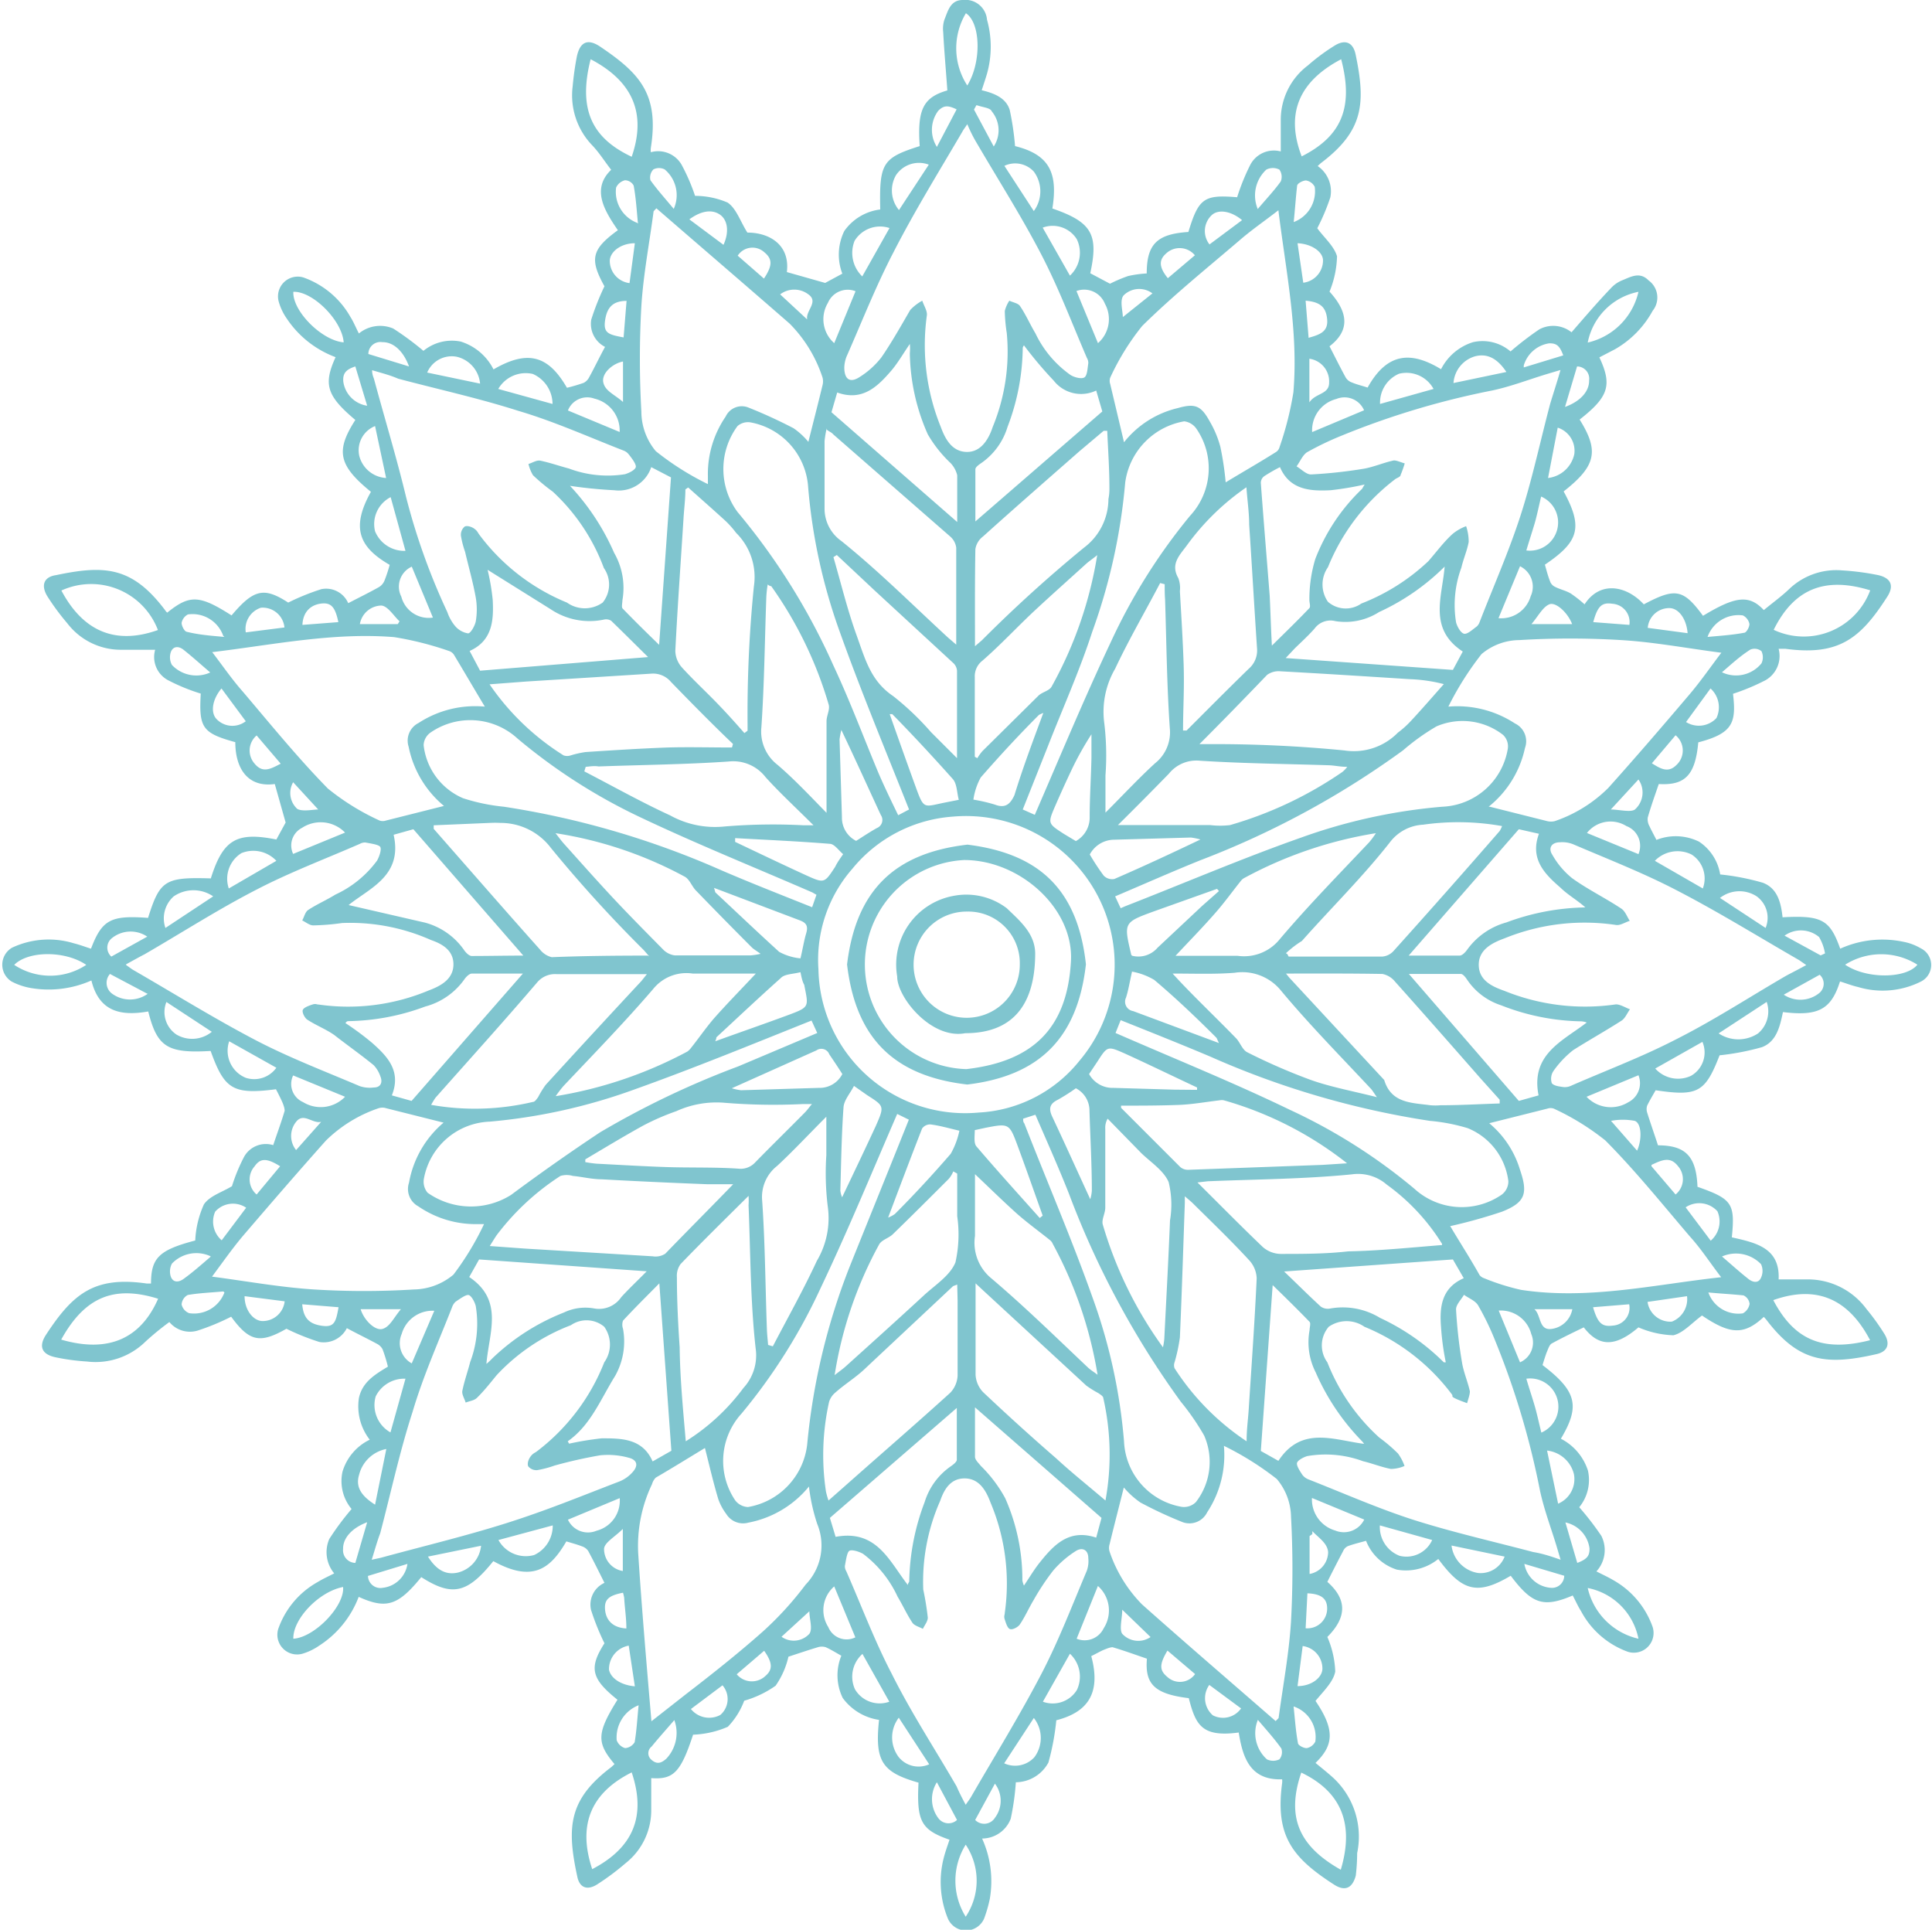 <?xml version="1.0" encoding="UTF-8"?> <svg xmlns="http://www.w3.org/2000/svg" viewBox="0 0 97.87 97.74"> <defs> <style>.cls-1{fill:#80c5cf;}</style> </defs> <title>4928089</title> <g id="OBJECTS"> <path class="cls-1" d="M30.62,80.17c-.28-.56-.54-1.09-.82-1.61a.61.61,0,0,0-.32-.24c-.26-.1-.53-.17-.79-.25-.8,1.37-1.69,2.11-3.7,1-1.32,1.64-2.08,1.81-3.65.81-1.18,1.45-1.77,1.63-3.17,1a5.07,5.07,0,0,1-2,2.47,3,3,0,0,1-.85.41,1,1,0,0,1-1.23-1.24,4.36,4.36,0,0,1,2-2.39c.26-.16.53-.28.84-.44a1.68,1.68,0,0,1-.25-1.74,13.83,13.83,0,0,1,1.13-1.52,2.21,2.21,0,0,1-.46-1.89,2.63,2.63,0,0,1,1.38-1.62,2.76,2.76,0,0,1-.55-2.1c.17-.83.83-1.21,1.47-1.6a7.54,7.54,0,0,0-.27-.88.66.66,0,0,0-.29-.28c-.48-.26-1-.51-1.52-.79a1.31,1.31,0,0,1-1.39.7,11.86,11.86,0,0,1-1.67-.67c-1.34.76-1.87.66-2.8-.61a11.61,11.61,0,0,1-1.69.7,1.35,1.35,0,0,1-1.44-.43,13.9,13.9,0,0,0-1.22,1,3.6,3.6,0,0,1-2.95,1,11.07,11.07,0,0,1-1.62-.22c-.67-.15-.84-.54-.47-1.12,1.36-2.08,2.44-3,5.12-2.61h.21c0-1.31.42-1.7,2.24-2.18A5,5,0,0,1,10.33,61c.29-.43.93-.62,1.42-.92a9.09,9.09,0,0,1,.61-1.48A1.26,1.26,0,0,1,13.84,58c.2-.6.41-1.16.58-1.74,0-.13-.06-.3-.12-.44s-.21-.44-.32-.65c-2.19.28-2.61,0-3.31-1.94-2.19.13-2.71-.2-3.16-2-1.33.23-2.48.06-2.88-1.57a5.34,5.34,0,0,1-3.08.38,3.33,3.33,0,0,1-.95-.32A1,1,0,0,1,.61,48a4.36,4.36,0,0,1,3.14-.22c.29.07.57.18.86.27.56-1.47,1-1.7,2.89-1.56.6-1.91.86-2.07,3.18-2C11.3,42.51,12,42.12,14,42.52l.47-.86-.55-1.95c-1.37.19-2-.79-2-2.12-1.67-.46-1.85-.73-1.75-2.46a9.79,9.79,0,0,1-1.66-.68,1.33,1.33,0,0,1-.65-1.54H6.1a3.41,3.41,0,0,1-2.69-1.34,12.16,12.16,0,0,1-1-1.35c-.35-.56-.2-1,.43-1.09,2.47-.52,3.86-.43,5.52,1.77a.69.69,0,0,0,.11.13c1.14-.92,1.63-.9,3.26.14,1.13-1.34,1.65-1.44,2.87-.65a11.84,11.84,0,0,1,1.68-.68,1.22,1.22,0,0,1,1.36.71c.54-.28,1.05-.53,1.55-.81a.69.69,0,0,0,.29-.34,7.3,7.3,0,0,0,.26-.79c-1.5-.87-2-1.83-.95-3.7C17.13,23.56,17,22.83,18,21.27c-1.45-1.22-1.63-1.8-1-3.18a5.11,5.11,0,0,1-2.47-1.95,2.84,2.84,0,0,1-.41-.86,1,1,0,0,1,1.24-1.23,4.43,4.43,0,0,1,2.39,2c.16.25.27.53.43.84a1.7,1.7,0,0,1,1.74-.25,14.91,14.91,0,0,1,1.53,1.13,2.27,2.27,0,0,1,1.89-.47A2.79,2.79,0,0,1,25,18.71c1.8-1.05,2.81-.64,3.72.93a8.29,8.29,0,0,0,.85-.25.65.65,0,0,0,.28-.29c.27-.49.51-1,.8-1.53a1.31,1.31,0,0,1-.7-1.38,13.09,13.09,0,0,1,.67-1.69c-.76-1.37-.66-1.87.68-2.84-.69-1-1.35-2.09-.34-3.06-.32-.41-.6-.86-.95-1.23a3.65,3.65,0,0,1-1-3,15,15,0,0,1,.21-1.5c.16-.75.55-.93,1.18-.51,2,1.35,3,2.4,2.57,5.13a.89.89,0,0,0,0,.22,1.37,1.37,0,0,1,1.55.62,9.94,9.94,0,0,1,.69,1.59,4.19,4.19,0,0,1,1.65.34c.44.3.64.95,1,1.52,1.13,0,2.17.63,2,2l1.94.55.87-.47a2.71,2.71,0,0,1,.1-2.16,2.61,2.61,0,0,1,1.82-1.09c-.05-2.35.11-2.61,2-3.21-.13-1.87.19-2.47,1.4-2.82-.07-1-.16-2-.21-2.95A1.49,1.49,0,0,1,47.84,1c.18-.44.3-1,.93-1A1.1,1.1,0,0,1,50,1a5.06,5.06,0,0,1,0,2.73c-.08.27-.17.54-.27.84.62.15,1.23.38,1.42,1a14.1,14.1,0,0,1,.27,1.83c1.74.43,2.18,1.36,1.89,3.16,2,.69,2.35,1.31,1.92,3.28l1,.53a7.47,7.47,0,0,1,.92-.39,5.75,5.75,0,0,1,.94-.13c0-1.48.52-2,2.11-2.1.52-1.71.79-1.9,2.47-1.76a11,11,0,0,1,.67-1.65,1.35,1.35,0,0,1,1.54-.67V6.09a3.45,3.45,0,0,1,1.38-2.78,10.1,10.1,0,0,1,1.35-1c.53-.33.93-.17,1.06.44.52,2.49.41,3.88-1.77,5.52l-.15.14A1.55,1.55,0,0,1,67.39,10a10.76,10.76,0,0,1-.66,1.56c.33.46.85.9,1,1.42a5,5,0,0,1-.38,1.79c1,1.1,1,2,0,2.77.28.54.54,1.07.82,1.58a.59.59,0,0,0,.31.25c.26.11.53.17.8.26,1-1.8,2.22-1.84,3.72-.93a2.72,2.72,0,0,1,1.62-1.37,2.18,2.18,0,0,1,1.9.47,15.81,15.81,0,0,1,1.46-1.12,1.49,1.49,0,0,1,1.63.15c.67-.77,1.31-1.52,2-2.24a1.57,1.57,0,0,1,.56-.39c.43-.17.89-.46,1.34,0a1.07,1.07,0,0,1,.21,1.54,5,5,0,0,1-1.91,1.95l-.79.41c.66,1.41.47,2-1,3.15,1,1.6.83,2.35-.81,3.64,1,1.83.77,2.55-.95,3.71.08.28.15.56.26.84a.48.48,0,0,0,.23.27c.26.14.57.2.82.35a6.28,6.28,0,0,1,.7.55c.8-1.23,2.15-.93,3,0,1.6-.85,2-.78,3,.58,1.65-1,2.34-1.08,3.08-.29.42-.35.88-.68,1.28-1.06a3.45,3.45,0,0,1,2.69-.95,13.13,13.13,0,0,1,1.78.23c.69.14.87.54.5,1.11-1.35,2.1-2.44,3-5.16,2.63H90.1a1.41,1.41,0,0,1-.66,1.59,11,11,0,0,1-1.65.69c.17,1.46,0,2-1.76,2.46-.15,1.66-.67,2.19-2,2.11-.2.58-.4,1.14-.56,1.7a.72.72,0,0,0,.09.44c.1.22.22.43.35.69a2.67,2.67,0,0,1,2.16.09,2.46,2.46,0,0,1,1.07,1.66,12.16,12.16,0,0,1,2.16.42c.74.28.92,1,1,1.75,2-.11,2.4.13,2.92,1.59a5.18,5.18,0,0,1,3.2-.35,2.75,2.75,0,0,1,.88.33.94.94,0,0,1,0,1.69,4.33,4.33,0,0,1-3.18.27c-.31-.07-.61-.19-.91-.28-.45,1.42-1.1,1.77-2.89,1.55-.15.71-.32,1.5-1.07,1.78a12.71,12.71,0,0,1-2.14.41c-.73,1.88-1.1,2.09-3.24,1.77-.14.25-.3.51-.43.78a.59.59,0,0,0,0,.35c.17.54.36,1.08.55,1.66,1.4,0,1.94.56,2,2.1,1.76.62,1.91.84,1.74,2.56,1.19.27,2.45.52,2.37,2.13h1.45a3.69,3.69,0,0,1,3,1.5,11.51,11.51,0,0,1,.92,1.28c.29.49.15.87-.39,1-2.56.59-3.93.4-5.52-1.63a2.52,2.52,0,0,0-.21-.25c-1,.93-1.7.9-3.13-.07-.5.36-.94.88-1.45,1A4.83,4.83,0,0,1,83,67.23c-1.17,1-2,1-2.77,0-.56.27-1.1.53-1.63.82-.11.07-.17.26-.23.4s-.16.46-.23.69c1.73,1.32,1.92,2.07.93,3.73a2.77,2.77,0,0,1,1.37,1.61A2.18,2.18,0,0,1,80,76.34a14.48,14.48,0,0,1,1.12,1.45,1.6,1.6,0,0,1-.25,1.8c.29.15.58.28.85.44a4.4,4.4,0,0,1,2,2.38,1,1,0,0,1-1.26,1.25,4.36,4.36,0,0,1-2.37-2.06c-.16-.25-.28-.53-.42-.79-1.48.63-2.06.44-3.14-1-1.69,1-2.45.8-3.67-.85a2.6,2.6,0,0,1-2.1.54,2.48,2.48,0,0,1-1.56-1.46c-.31.09-.62.16-.92.27a.49.49,0,0,0-.24.25c-.27.51-.52,1-.8,1.56,1,.88,1,1.79,0,2.79a4.83,4.83,0,0,1,.4,1.75c-.09.52-.6,1-1,1.49,1,1.47.92,2.25,0,3.14.29.24.58.47.86.72a4.06,4.06,0,0,1,1.25,3.85A9.83,9.83,0,0,1,68.68,95c-.17.63-.54.81-1.09.46-2.13-1.37-3-2.48-2.64-5.15a1.2,1.2,0,0,0,0-.19c-1.64.06-2-1.13-2.2-2.37-1.87.25-2.18-.38-2.53-1.74-1.73-.21-2.23-.71-2.12-2-.59-.2-1.16-.41-1.74-.58-.12,0-.29.07-.44.13s-.43.22-.64.32c.54,2-.3,2.87-1.77,3.25a12.5,12.5,0,0,1-.4,2.14,1.9,1.9,0,0,1-1.65,1,12.88,12.88,0,0,1-.26,1.85,1.56,1.56,0,0,1-1.45,1,5.24,5.24,0,0,1,.39,3.06,6.74,6.74,0,0,1-.29,1,1,1,0,0,1-1.83,0,4.89,4.89,0,0,1-.21-3.09c.08-.31.19-.61.29-.91-1.44-.5-1.67-.93-1.57-2.89-1.86-.53-2.22-1.09-2-3.18A2.77,2.77,0,0,1,42.69,86a2.62,2.62,0,0,1-.07-2.14c-.27-.15-.52-.31-.79-.43a.68.68,0,0,0-.4,0c-.53.16-1.06.34-1.49.48a4.19,4.19,0,0,1-.65,1.47,5.23,5.23,0,0,1-1.59.76,3.84,3.84,0,0,1-.83,1.32,4.86,4.86,0,0,1-1.76.4c-.63,1.92-1,2.28-2.12,2.2v1.61a3.41,3.41,0,0,1-1.3,2.7,12.69,12.69,0,0,1-1.45,1.08c-.5.31-.89.16-1-.42-.54-2.5-.43-3.9,1.73-5.53l.16-.15c-.92-1.09-.9-1.57.15-3.26-1.34-1.07-1.45-1.62-.66-2.86a12.43,12.43,0,0,1-.68-1.69A1.21,1.21,0,0,1,30.62,80.17ZM49,6.29c-.13.2-.2.28-.25.38-1.17,2-2.41,4-3.49,6.11-.89,1.71-1.6,3.52-2.38,5.29a1.62,1.62,0,0,0-.11.54c0,.59.28.81.77.49a4.28,4.28,0,0,0,1.11-1c.53-.77,1-1.61,1.46-2.4a2.41,2.41,0,0,1,.61-.47c.08.25.27.53.23.76a11,11,0,0,0,.71,5.64c.22.6.56,1.24,1.3,1.26s1.13-.66,1.33-1.27A10,10,0,0,0,51,16.87a8.32,8.32,0,0,1-.1-1.12,1.69,1.69,0,0,1,.23-.52c.19.09.45.13.54.27.3.44.51.93.78,1.38A5.45,5.45,0,0,0,54.24,19c.2.12.56.21.7.11s.15-.46.19-.71a.48.48,0,0,0-.07-.27c-.75-1.74-1.42-3.52-2.29-5.2-1-1.93-2.17-3.77-3.27-5.65C49.33,7,49.17,6.69,49,6.29ZM91.5,48.88l-.36-.25c-2.07-1.19-4.1-2.45-6.21-3.54-1.69-.88-3.49-1.58-5.24-2.33a1.48,1.48,0,0,0-.66-.1c-.43,0-.62.29-.39.64a4.13,4.13,0,0,0,1,1.18c.79.57,1.68,1,2.49,1.54.2.13.29.41.43.62-.23.07-.48.24-.69.21a10.75,10.75,0,0,0-5.64.67c-.63.23-1.33.57-1.32,1.36s.69,1.09,1.31,1.31a10.86,10.86,0,0,0,5.64.68c.22,0,.47.16.71.25-.14.19-.24.45-.42.57-.81.52-1.67,1-2.46,1.5a5,5,0,0,0-1,1.06.71.71,0,0,0-.08.61c.1.14.39.17.6.2a.74.74,0,0,0,.38-.07c1.74-.76,3.52-1.43,5.2-2.29,2-1,3.81-2.19,5.71-3.29C90.82,49.24,91.12,49.09,91.5,48.88Zm-85.11,0c.18.12.27.2.38.26,2.08,1.2,4.12,2.47,6.25,3.58,1.68.87,3.46,1.55,5.2,2.29a1.59,1.59,0,0,0,.72.07c.33,0,.46-.24.33-.56a1.55,1.55,0,0,0-.34-.57c-.65-.53-1.32-1-2-1.53-.43-.3-.93-.49-1.37-.78-.13-.09-.27-.37-.22-.49s.3-.21.48-.27.22,0,.33,0a10.54,10.54,0,0,0,5.58-.72c.59-.22,1.23-.56,1.24-1.3s-.59-1.06-1.14-1.25a10.07,10.07,0,0,0-4.5-.86,11.81,11.81,0,0,1-1.46.12c-.19,0-.37-.16-.56-.25.1-.18.15-.43.3-.53.44-.29.93-.5,1.38-.78a5.45,5.45,0,0,0,2.11-1.72c.12-.21.25-.6.15-.71s-.49-.16-.75-.21a.54.54,0,0,0-.27.07c-1.74.76-3.52,1.43-5.2,2.3-1.95,1-3.8,2.19-5.7,3.29C7,48.5,6.74,48.65,6.39,48.84ZM48.92,91.41c.12-.18.2-.28.26-.38,1.2-2.08,2.47-4.13,3.58-6.26.87-1.67,1.55-3.45,2.29-5.2a1.45,1.45,0,0,0,.08-.66c0-.4-.29-.56-.62-.36a5.12,5.12,0,0,0-1.16,1,12.23,12.23,0,0,0-1,1.51c-.24.4-.43.84-.69,1.22-.1.14-.37.28-.5.23s-.2-.3-.26-.48,0-.23,0-.34a10.55,10.55,0,0,0-.72-5.58c-.22-.59-.56-1.22-1.3-1.23s-1.06.58-1.25,1.13a10.1,10.1,0,0,0-.86,4.5A14.6,14.6,0,0,1,47,81.93c0,.19-.16.38-.25.57-.18-.1-.43-.16-.53-.31-.28-.42-.49-.89-.75-1.32a5.71,5.71,0,0,0-1.75-2.17c-.21-.12-.6-.24-.71-.14s-.16.49-.21.75a.48.48,0,0,0,.07.27c.76,1.73,1.43,3.52,2.3,5.19,1,2,2.19,3.81,3.29,5.71C48.58,90.76,48.73,91.06,48.92,91.41ZM18.83,79l.46-.1c2.12-.58,4.26-1.09,6.35-1.75s3.84-1.39,5.75-2.12a1.78,1.78,0,0,0,.64-.45c.32-.34.26-.64-.19-.75a3.93,3.93,0,0,0-1.44-.12,23.3,23.3,0,0,0-2.31.52,5.31,5.31,0,0,1-.87.23.53.53,0,0,1-.46-.19c-.06-.12,0-.34.11-.49s.19-.18.3-.25A10.47,10.47,0,0,0,30.61,69a1.55,1.55,0,0,0,0-1.8,1.39,1.39,0,0,0-1.69-.08,10,10,0,0,0-3.76,2.53c-.32.39-.63.79-1,1.15-.14.14-.38.16-.57.24-.06-.2-.2-.41-.17-.59.1-.5.28-1,.4-1.47a5.47,5.47,0,0,0,.28-2.83c-.05-.21-.23-.54-.37-.56s-.44.2-.65.34a.68.68,0,0,0-.18.28c-.69,1.76-1.47,3.5-2,5.3-.65,2-1.1,4.1-1.64,6.15C19.1,78.08,19,78.46,18.83,79ZM79.05,18.74l-.67.2c-.93.28-1.85.64-2.8.84A41,41,0,0,0,68,22.05a15.25,15.25,0,0,0-1.78.85c-.23.14-.36.48-.54.72.25.15.5.42.74.41a24.2,24.2,0,0,0,2.67-.29c.51-.09,1-.31,1.52-.42.16,0,.36.1.55.15a5.89,5.89,0,0,1-.21.59c0,.09-.17.14-.26.2a10.6,10.6,0,0,0-3.42,4.47,1.53,1.53,0,0,0,0,1.75,1.37,1.37,0,0,0,1.69.09,10.44,10.44,0,0,0,3.4-2.15c.41-.47.8-1,1.24-1.39a2.43,2.43,0,0,1,.67-.38,2.48,2.48,0,0,1,.13.8c-.08.44-.27.86-.37,1.3a5.45,5.45,0,0,0-.27,2.77c.06.23.25.56.42.58s.42-.22.63-.37a.58.58,0,0,0,.15-.24c.69-1.78,1.47-3.54,2.06-5.36s1-3.76,1.5-5.65C78.68,19.94,78.86,19.41,79.05,18.74Zm0,60.24-.22-.74c-.28-.91-.62-1.81-.82-2.75a40.92,40.92,0,0,0-2.27-7.59,13.91,13.91,0,0,0-.86-1.78c-.14-.24-.47-.36-.72-.54-.14.25-.41.5-.4.75A23.77,23.77,0,0,0,74.06,69c.08.5.3,1,.4,1.47,0,.18-.09.4-.14.6-.21-.08-.42-.15-.62-.25s-.09-.11-.14-.18a10.5,10.5,0,0,0-4.44-3.44,1.58,1.58,0,0,0-1.81,0A1.45,1.45,0,0,0,67.24,69a10.16,10.16,0,0,0,2.63,3.81,8.13,8.13,0,0,1,.95.81,2.51,2.51,0,0,1,.33.63,1.79,1.79,0,0,1-.69.15c-.48-.09-.94-.28-1.41-.39a5.46,5.46,0,0,0-2.83-.26c-.2.06-.5.22-.52.36s.16.42.29.61a.74.74,0,0,0,.32.22c1.78.7,3.54,1.48,5.36,2.06,2,.63,4,1.08,6,1.61C78.11,78.68,78.52,78.81,79.06,79ZM18.85,18.75c0,.24.07.35.1.46.54,2,1.13,3.93,1.61,5.92A32.93,32.93,0,0,0,22.66,31a2.21,2.21,0,0,0,.38.69,1.09,1.09,0,0,0,.67.39c.13,0,.34-.37.39-.6a3.58,3.58,0,0,0,0-1.22c-.14-.78-.36-1.54-.54-2.31a4.83,4.83,0,0,1-.21-.81.54.54,0,0,1,.19-.47c.11-.06.34,0,.49.11s.17.19.25.3a10.5,10.5,0,0,0,4.44,3.44,1.56,1.56,0,0,0,1.81,0,1.45,1.45,0,0,0,.06-1.75A10,10,0,0,0,28,24.9a9.67,9.67,0,0,1-1-.83,2,2,0,0,1-.23-.57c.2-.06.41-.2.59-.17.49.1,1,.28,1.46.4a5.58,5.58,0,0,0,2.83.29c.22-.06.55-.23.56-.38S32,23.2,31.84,23a.61.61,0,0,0-.28-.19c-1.77-.69-3.5-1.47-5.3-2-2-.64-4.06-1.09-6.09-1.63C19.76,19,19.35,18.9,18.85,18.75Zm14.4-8.2-.14.15c-.21,1.6-.52,3.2-.62,4.8a47.74,47.74,0,0,0,0,5.35,3.14,3.14,0,0,0,.73,2,14.14,14.14,0,0,0,2.64,1.67V24.1a5.13,5.13,0,0,1,.9-3,.9.9,0,0,1,1.15-.46,24.84,24.84,0,0,1,2.29,1.05,3.75,3.75,0,0,1,.75.69c.25-1,.49-1.93.72-2.88a.78.78,0,0,0,0-.37A6.93,6.93,0,0,0,40,16.39C37.74,14.42,35.49,12.49,33.25,10.55ZM56.94,22.4a4.91,4.91,0,0,1,2.72-1.73c.88-.25,1.18-.13,1.62.67a5.19,5.19,0,0,1,.54,1.29,15.63,15.63,0,0,1,.27,1.8c.84-.51,1.7-1,2.54-1.53a.42.42,0,0,0,.19-.26,16.3,16.3,0,0,0,.7-2.77c.26-3.1-.38-6.13-.76-9.22-.68.53-1.37,1-2,1.55-1.65,1.41-3.36,2.79-4.9,4.31a12.39,12.39,0,0,0-1.62,2.62.49.49,0,0,0,0,.32ZM24.56,35.79C24,34.86,23.5,34,23,33.17a.47.47,0,0,0-.26-.2,16.3,16.3,0,0,0-2.77-.7c-3.1-.25-6.13.39-9.22.76.53.69,1,1.38,1.55,2,1.41,1.66,2.79,3.36,4.31,4.91a12.14,12.14,0,0,0,2.62,1.62.49.49,0,0,0,.32,0l2.94-.74a5.23,5.23,0,0,1-1.79-3,1,1,0,0,1,.5-1.2A5.26,5.26,0,0,1,24.56,35.79ZM22.47,56.86l-2.91-.73a.62.62,0,0,0-.38,0,7,7,0,0,0-2.67,1.64c-1.41,1.58-2.8,3.19-4.18,4.8-.56.66-1.06,1.38-1.59,2.09,1.75.23,3.45.54,5.17.65a40.68,40.68,0,0,0,5.06,0,3.19,3.19,0,0,0,2-.75A14.43,14.43,0,0,0,24.52,62s0,0-.05,0h-.28a5.13,5.13,0,0,1-3-.9,1,1,0,0,1-.47-1.2A5.17,5.17,0,0,1,22.47,56.86Zm51,5.25c.44.75,1,1.61,1.48,2.47a.48.48,0,0,0,.23.16,11.58,11.58,0,0,0,1.87.59c3.42.52,6.75-.27,10.14-.64-.55-.71-1-1.42-1.59-2.07-1.4-1.64-2.76-3.33-4.28-4.86a12.7,12.7,0,0,0-2.61-1.61.49.49,0,0,0-.32,0l-2.95.74A4.9,4.9,0,0,1,77,59.25c.41,1.2.27,1.65-.91,2.12A26.21,26.21,0,0,1,73.43,62.11Zm2-21.25,2.91.73a.82.82,0,0,0,.38,0,7.07,7.07,0,0,0,2.71-1.68c1.39-1.55,2.75-3.13,4.1-4.72.58-.68,1.08-1.41,1.63-2.13-1.72-.22-3.39-.54-5.07-.64a42.47,42.47,0,0,0-5.17,0,3,3,0,0,0-1.91.71,15.48,15.48,0,0,0-1.68,2.66,5.33,5.33,0,0,1,3.37.85,1,1,0,0,1,.51,1.25A5.2,5.2,0,0,1,75.41,40.86ZM64.62,87.17l.15-.15c.22-1.64.53-3.27.63-4.91a49.13,49.13,0,0,0,0-5.29,3.05,3.05,0,0,0-.72-1.91A15.1,15.1,0,0,0,62,73.23a5.27,5.27,0,0,1-.85,3.37,1,1,0,0,1-1.23.5,20.77,20.77,0,0,1-2.15-1,4.31,4.31,0,0,1-.84-.76c-.25,1-.49,1.92-.72,2.87a.62.62,0,0,0,0,.38,7,7,0,0,0,1.64,2.67C60.11,83.27,62.37,85.21,64.62,87.17ZM33,87.18l1.76-1.38c1.3-1,2.64-2.06,3.89-3.17a16.74,16.74,0,0,0,2.16-2.37,2.85,2.85,0,0,0,.59-3.07,9.33,9.33,0,0,1-.42-1.9,5.22,5.22,0,0,1-3.07,1.83,1,1,0,0,1-1.12-.44,2.8,2.8,0,0,1-.4-.74c-.26-.86-.46-1.74-.68-2.6-.76.46-1.63,1-2.49,1.5a.76.76,0,0,0-.19.33,7.25,7.25,0,0,0-.7,3.51C32.51,81.47,32.75,84.25,33,87.18ZM41.46,49.1a7.43,7.43,0,0,0,8.11,7.25,7,7,0,0,0,5.11-2.62,7.53,7.53,0,0,0-6.4-12.37A7.23,7.23,0,0,0,43.18,44,7,7,0,0,0,41.46,49.1ZM56.77,46,57,45.9c3-1.17,5.91-2.42,8.92-3.48a28,28,0,0,1,7.14-1.56,3.51,3.51,0,0,0,3.32-2.93.8.8,0,0,0-.24-.71,3.34,3.34,0,0,0-3.37-.43A11.11,11.11,0,0,0,71.08,38a44.22,44.22,0,0,1-10.27,5.57c-1.44.58-2.86,1.21-4.32,1.83ZM45.45,56.42c-1.3,3-2.51,5.94-3.88,8.82a28.76,28.76,0,0,1-4,6.35A3.56,3.56,0,0,0,37.25,76a.86.86,0,0,0,.64.33,3.63,3.63,0,0,0,3-3.17,32.83,32.83,0,0,1,2.15-9c1-2.49,2-4.95,3-7.45ZM46.05,41c-1.19-3-2.44-6-3.51-9a28.52,28.52,0,0,1-1.6-7.31A3.57,3.57,0,0,0,38,21.39a.81.81,0,0,0-.64.19,3.66,3.66,0,0,0,0,4.35,33,33,0,0,1,4.85,7.76c.84,1.79,1.53,3.64,2.29,5.46.31.72.65,1.42,1,2.14Zm6.37.27c1.3-3,2.51-5.91,3.86-8.77a29.46,29.46,0,0,1,4-6.37,3.53,3.53,0,0,0,.33-4.41.88.88,0,0,0-.62-.38A3.64,3.64,0,0,0,57,24.44,29.73,29.73,0,0,1,55.33,32c-.65,2-1.49,3.86-2.24,5.78L51.81,41Zm-.59,15.39c0,.1,0,.17.06.24,1.17,3,2.41,5.87,3.47,8.86A28.09,28.09,0,0,1,56.94,73a3.52,3.52,0,0,0,2.92,3.32.85.85,0,0,0,.72-.24A3.32,3.32,0,0,0,61,72.71,12.25,12.25,0,0,0,59.82,71a44.68,44.68,0,0,1-5.67-10.54c-.53-1.34-1.12-2.66-1.7-4Zm4.68-4.34c3,1.31,6,2.52,8.83,3.89a28.38,28.38,0,0,1,6.31,4,3.56,3.56,0,0,0,4.42.3.84.84,0,0,0,.34-.68,3.34,3.34,0,0,0-2.06-2.69,9.45,9.45,0,0,0-1.92-.37,43.61,43.61,0,0,1-11.11-3.25c-1.49-.63-3-1.23-4.55-1.85Zm-15.15-7-.21-.12c-2.9-1.26-5.83-2.44-8.68-3.79a28.75,28.75,0,0,1-6.25-4,3.54,3.54,0,0,0-4.42-.3.82.82,0,0,0-.34.63,3.32,3.32,0,0,0,2,2.69,9.77,9.77,0,0,0,2.07.43,43.51,43.51,0,0,1,11.06,3.24c1.49.64,3,1.23,4.55,1.85Zm-.25,6.37c-3,1.2-6,2.43-9,3.5a28.81,28.81,0,0,1-7.3,1.62,3.52,3.52,0,0,0-3.34,2.91.87.87,0,0,0,.19.69,3.81,3.81,0,0,0,4.23.11q2.22-1.65,4.51-3.17a44.15,44.15,0,0,1,7-3.34l4-1.69Zm.77-30a4.9,4.9,0,0,0-.11.65c0,1.14,0,2.29,0,3.43a2,2,0,0,0,.85,1.63c1.89,1.52,3.61,3.24,5.39,4.88l.43.37c0-1.72,0-3.32,0-4.91a.9.9,0,0,0-.31-.57L42.21,22C42.13,21.9,42,21.86,41.88,21.76Zm18.79,16,.44,0a67.15,67.15,0,0,1,7,.32,3.12,3.12,0,0,0,2.7-.9,4.84,4.84,0,0,0,.63-.56c.58-.62,1.14-1.27,1.7-1.9a7.94,7.94,0,0,0-1.71-.25c-2.19-.14-4.38-.28-6.57-.4a1,1,0,0,0-.67.18C63,35.42,61.89,36.56,60.67,37.78Zm4.4,11.53c.16.19.22.28.3.36l4.75,5.12c.36,1.19,1.4,1.15,2.34,1.28a2.92,2.92,0,0,0,.51,0c1,0,2-.06,3-.09l0-.19L75,54.62c-1.44-1.64-2.88-3.28-4.33-4.9a1.09,1.09,0,0,0-.64-.39C68.39,49.3,66.8,49.31,65.07,49.31ZM49.39,32.73l.35-.3a69.22,69.22,0,0,1,5.17-4.69,3.09,3.09,0,0,0,1.24-2.46,2.65,2.65,0,0,0,.05-.56c0-1-.07-1.93-.11-2.9l-.18,0L54.7,22.84c-1.64,1.44-3.28,2.87-4.9,4.33a1,1,0,0,0-.39.64C49.38,29.4,49.39,31,49.39,32.73ZM32.77,49.34l-.56,0c-1.34,0-2.68,0-4,0a1.18,1.18,0,0,0-1,.42c-1.71,2-3.43,3.9-5.15,5.84a4.12,4.12,0,0,0-.22.36A12.74,12.74,0,0,0,27,55.81c.1,0,.19-.15.26-.24a4.9,4.9,0,0,1,.38-.62q2.41-2.64,4.85-5.26Zm2,23.64a10.66,10.66,0,0,0,2.89-2.68,2.44,2.44,0,0,0,.62-2c-.27-2.4-.26-4.83-.36-7.25a3.55,3.55,0,0,0,0-.48c-1.2,1.19-2.34,2.31-3.44,3.45a1,1,0,0,0-.19.67c0,1.18.06,2.37.14,3.55C34.45,69.83,34.6,71.37,34.74,73Zm2.44-13c-.54,0-1,0-1.39,0-1.79-.07-3.57-.15-5.35-.25-.48,0-1-.13-1.45-.17a1.1,1.1,0,0,0-.63,0,12.61,12.61,0,0,0-3.23,3c-.11.16-.21.33-.35.55l1.79.13,6.46.39a.91.91,0,0,0,.64-.13C34.83,62.33,36,61.16,37.18,59.94Zm28-11.66.07.13c1.58,0,3.16,0,4.74,0a.86.86,0,0,0,.57-.28q2.7-3,5.38-6.08a1.47,1.47,0,0,0,.12-.25,12.63,12.63,0,0,0-4-.07,2.25,2.25,0,0,0-1.68.89c-1.38,1.76-3,3.35-4.46,5C65.64,47.85,65.38,48.06,65.14,48.28Zm-32.32.12-.28-.32a67.43,67.43,0,0,1-4.7-5.17,3.19,3.19,0,0,0-2.55-1.27,5.54,5.54,0,0,0-.56,0l-2.83.12,0,.18,1.07,1.22c1.44,1.64,2.87,3.28,4.32,4.9a1.08,1.08,0,0,0,.59.38C29.46,48.42,31.07,48.4,32.82,48.4ZM48.49,65.06c-.13.06-.19.06-.23.1-1.49,1.4-3,2.81-4.48,4.2-.45.42-1,.76-1.45,1.16A1,1,0,0,0,42,71a12.37,12.37,0,0,0-.16,4.54,3.86,3.86,0,0,0,.13.46l1.28-1.13c1.63-1.44,3.28-2.87,4.89-4.33a1.35,1.35,0,0,0,.37-.87c0-1.26,0-2.52,0-3.78ZM56,76a12.92,12.92,0,0,0-.11-5.19c0-.09-.15-.18-.25-.25a5.25,5.25,0,0,1-.61-.38l-5.3-4.89L49.42,65c0,.22,0,.37,0,.51,0,1.37,0,2.75,0,4.12a1.38,1.38,0,0,0,.37.87q1.83,1.73,3.72,3.37C54.29,74.59,55.11,75.24,56,76ZM37.08,37.86l.05-.18c-1.05-1-2.11-2.08-3.14-3.14a1.18,1.18,0,0,0-1-.42l-6.35.4-1.84.14a12.69,12.69,0,0,0,3.75,3.6.55.55,0,0,0,.36,0,4.91,4.91,0,0,1,.76-.17c1.38-.09,2.77-.18,4.16-.23C34.88,37.83,36,37.86,37.08,37.86ZM34.86,24.69l-.14.1c0,.52-.07,1-.1,1.55-.14,2.21-.3,4.42-.41,6.63a1.3,1.3,0,0,0,.33.83c.57.63,1.19,1.2,1.78,1.81s.93,1,1.39,1.52l.16-.12,0-.31a64.25,64.25,0,0,1,.32-7,3.14,3.14,0,0,0-.9-2.71,4.78,4.78,0,0,0-.52-.59C36.17,25.85,35.51,25.27,34.86,24.69ZM59.93,37l.18,0c1-1,2.09-2.1,3.15-3.13a1.22,1.22,0,0,0,.42-1c-.14-2.1-.26-4.2-.4-6.3,0-.6-.09-1.2-.14-1.89a12.42,12.42,0,0,0-3,2.92c-.36.5-.87.95-.45,1.68a1.42,1.42,0,0,1,.08.66c.07,1.24.15,2.48.19,3.71S59.93,35.89,59.93,37Zm3.22,36c0-.63.08-1.15.11-1.67.14-2.19.3-4.38.4-6.58a1.42,1.42,0,0,0-.38-.92c-.92-1-1.89-1.93-2.85-2.88-.11-.11-.24-.21-.41-.36,0,.17,0,.25,0,.34-.08,2.27-.15,4.54-.25,6.81A8.46,8.46,0,0,1,59.5,69a.44.44,0,0,0,0,.3A12.68,12.68,0,0,0,63.15,73Zm9.9-10a10.58,10.58,0,0,0-2.8-3,2.22,2.22,0,0,0-1.77-.52c-2.42.24-4.87.25-7.3.35l-.52.06c1.16,1.15,2.22,2.23,3.32,3.28a1.42,1.42,0,0,0,.88.34c1.15,0,2.29,0,3.44-.13C69.86,63.35,71.43,63.19,73.05,63.06ZM59.4,49.31l.38.41c.95,1,1.91,1.91,2.85,2.88.2.22.31.58.56.7a30.15,30.15,0,0,0,3.19,1.39c1,.36,2.14.57,3.37.88-.17-.24-.22-.33-.29-.41-1.54-1.65-3.13-3.26-4.58-5a2.52,2.52,0,0,0-2.34-.89C61.54,49.35,60.53,49.31,59.4,49.31ZM28.15,55.52a21.38,21.38,0,0,0,6.67-2.26.86.86,0,0,0,.19-.19c.39-.49.74-1,1.15-1.48.69-.78,1.42-1.52,2.13-2.28-1,0-2.12,0-3.2,0a2.16,2.16,0,0,0-2,.78c-1.46,1.7-3,3.28-4.55,4.92A6.36,6.36,0,0,0,28.15,55.52ZM42.28,69.65c.25-.2.43-.32.59-.47,1.31-1.18,2.62-2.36,3.92-3.56.57-.53,1.33-1,1.61-1.68a6.47,6.47,0,0,0,.09-2.34V59.44l-.2-.11a1.33,1.33,0,0,1-.23.38c-.94.94-1.88,1.88-2.84,2.81-.2.19-.55.28-.68.5A20.25,20.25,0,0,0,42.28,69.65Zm7.11-10.18c0,1,0,2.09,0,3.13a2.33,2.33,0,0,0,.82,2.14c1.7,1.44,3.29,3,4.92,4.54.12.11.27.2.47.35A20.93,20.93,0,0,0,53.33,63a.46.46,0,0,0-.13-.18c-.57-.46-1.17-.89-1.72-1.38C50.77,60.8,50.11,60.15,49.39,59.47ZM28.14,42.2c.2.25.32.42.46.57.79.88,1.57,1.76,2.38,2.63s1.74,1.81,2.62,2.7a1,1,0,0,0,.59.29c1.28,0,2.56,0,3.83,0a3.41,3.41,0,0,0,.51-.08c-.22-.16-.33-.22-.43-.31-1-1-1.9-1.92-2.84-2.89-.21-.21-.32-.56-.56-.7A20.18,20.18,0,0,0,28.14,42.2Zm31.41,6.21c1,0,2.09,0,3.14,0a2.32,2.32,0,0,0,2.13-.83c1.44-1.7,3-3.29,4.54-4.92a4.61,4.61,0,0,0,.34-.46,20.93,20.93,0,0,0-6.65,2.26.55.55,0,0,0-.17.13c-.45.56-.87,1.15-1.35,1.69C60.9,47,60.23,47.68,59.55,48.41ZM42.39,28.11l-.17.11c.38,1.31.7,2.64,1.16,3.92s.73,2.35,1.87,3.12a14.23,14.23,0,0,1,1.91,1.82l1.32,1.32c0-1.58,0-3,0-4.43a.6.6,0,0,0-.17-.37l-4-3.69Zm13.2,0c-.23.19-.4.3-.55.43-.88.8-1.76,1.58-2.63,2.39s-1.72,1.73-2.64,2.53a1,1,0,0,0-.39.85c0,1.18,0,2.36,0,3.55,0,.15,0,.31,0,.47l.13.07a2.36,2.36,0,0,1,.26-.36l2.84-2.81c.19-.18.54-.24.66-.45A20.34,20.34,0,0,0,55.59,28.07ZM59,29.59l-.23-.06C58,31,57.18,32.4,56.49,33.87a4.34,4.34,0,0,0-.55,2.76A13.65,13.65,0,0,1,56,39.27v1.89c.91-.91,1.68-1.74,2.51-2.5a2,2,0,0,0,.75-1.77c-.15-2.17-.17-4.36-.24-6.53C59,30.1,59,29.85,59,29.59Zm-2.33,12.2h.58l4.06,0a4.16,4.16,0,0,0,1,0A19.57,19.57,0,0,0,68,39.1a1.58,1.58,0,0,0,.25-.26c-.36,0-.64-.07-.92-.08-2.18-.07-4.36-.09-6.54-.23a1.79,1.79,0,0,0-1.58.66C58.42,40,57.57,40.86,56.63,41.79Zm-27-2.95-.07.23c1.45.75,2.87,1.55,4.35,2.23a4.69,4.69,0,0,0,2.76.56,29.6,29.6,0,0,1,4-.06l.5,0c-.87-.87-1.69-1.62-2.43-2.44a2.07,2.07,0,0,0-1.87-.79c-2.19.15-4.39.17-6.59.25C30.1,38.78,29.89,38.82,29.67,38.84Zm9.24,29.28.24.07c.75-1.44,1.55-2.86,2.23-4.33a4.24,4.24,0,0,0,.55-2.77,13.84,13.84,0,0,1-.07-2.58V56.56c-.9.9-1.67,1.73-2.49,2.49a2,2,0,0,0-.76,1.77c.15,2.17.16,4.35.24,6.53C38.86,67.61,38.89,67.86,38.91,68.12Zm20,.13a3.07,3.07,0,0,0,.07-.44c.1-2,.21-4,.29-6a4.81,4.81,0,0,0-.07-1.94c-.25-.58-.9-1-1.38-1.46l-1.71-1.75a.91.91,0,0,0-.12.51c0,1.33,0,2.66,0,4,0,.28-.19.59-.13.84A20.28,20.28,0,0,0,58.92,68.25ZM29.65,58.72l0,.14a5.77,5.77,0,0,0,.58.08c1.17.06,2.33.13,3.5.17s2.44,0,3.66.08a1,1,0,0,0,.87-.32c.83-.85,1.68-1.68,2.51-2.52.11-.11.2-.24.36-.43h-.48a30.36,30.36,0,0,1-4-.07,4.91,4.91,0,0,0-2.39.43,12.24,12.24,0,0,0-1.66.72C31.6,57.55,30.63,58.14,29.65,58.72ZM56.79,56s0,.1,0,.11c1,1,2,2,3,3a.6.6,0,0,0,.39.14L67,59l1.24-.08A18,18,0,0,0,62,55.73a.54.54,0,0,0-.22,0c-.68.08-1.35.2-2,.23C58.77,56,57.78,56,56.79,56ZM41.87,41.17v-.58c0-1.36,0-2.71,0-4.06,0-.28.18-.59.11-.84a20,20,0,0,0-2.91-6s-.09,0-.18-.09a5.5,5.5,0,0,0-.07.63c-.08,2.2-.1,4.4-.25,6.6a2.13,2.13,0,0,0,.82,1.91C40.24,39.47,41,40.28,41.87,41.17ZM64.43,32.7c.7-.69,1.31-1.28,1.9-1.9.07-.08,0-.27,0-.41a7,7,0,0,1,.3-2.08A9.75,9.75,0,0,1,69,24.76s.06-.11.13-.22a15.23,15.23,0,0,1-1.73.29c-1,.05-2.06,0-2.56-1.17a8.45,8.45,0,0,0-.8.46.42.42,0,0,0-.17.34c.14,1.91.3,3.81.45,5.72C64.36,31,64.38,31.78,64.43,32.7Zm8.75-4A11.49,11.49,0,0,1,69.86,31a3.17,3.17,0,0,1-2.21.46,1,1,0,0,0-1.06.38c-.31.35-.66.67-1,1l-.46.49,8.47.6L74.1,33C72.35,31.85,73.05,30.26,73.18,28.72ZM28.76,73l.07.12a15.75,15.75,0,0,1,1.65-.27c1,0,2.07,0,2.58,1.17l.95-.54L33.4,65c-.67.68-1.27,1.27-1.84,1.89a.61.61,0,0,0,0,.41,3.55,3.55,0,0,1-.4,2.39C30.42,70.88,29.92,72.19,28.76,73Zm.07-48.44A11.94,11.94,0,0,1,31.11,28a3.57,3.57,0,0,1,.42,2.4c0,.13-.05.33,0,.41.59.61,1.2,1.21,1.86,1.85l.6-8.48-1-.52a1.73,1.73,0,0,1-1.87,1.17A23,23,0,0,1,28.83,24.6Zm4,8.72c-.68-.67-1.27-1.26-1.87-1.84a.49.49,0,0,0-.36-.06,3.53,3.53,0,0,1-2.7-.52l-3.2-2a11.27,11.27,0,0,1,.26,1.53c.05,1,0,2.06-1.17,2.58l.53,1ZM74.15,64.74l-.55-.95-8.55.61c.7.67,1.27,1.24,1.86,1.78a.63.63,0,0,0,.45.1,3.62,3.62,0,0,1,2.55.47A11.38,11.38,0,0,1,73.14,69l.1,0A13.1,13.1,0,0,1,73,67.23C72.92,66.24,73,65.24,74.15,64.74Zm-50.38-.06c1.77,1.19,1,2.82.87,4.4a2.94,2.94,0,0,0,.29-.27,11.06,11.06,0,0,1,3.63-2.33,2.52,2.52,0,0,1,1.53-.21,1.36,1.36,0,0,0,1.38-.57c.39-.43.82-.83,1.29-1.31l-8.49-.6ZM42.33,77.84c2.08-.39,2.72,1.23,3.66,2.44,0-.1.08-.15.07-.2a11.77,11.77,0,0,1,.78-4,3.42,3.42,0,0,1,1.35-1.83c.11-.08.27-.2.28-.31,0-.85,0-1.7,0-2.63l-6.43,5.57ZM80.38,51.79a1,1,0,0,0-.26-.06,11.53,11.53,0,0,1-4.07-.81,3.3,3.3,0,0,1-1.73-1.3c-.08-.12-.2-.28-.31-.29-.85,0-1.7,0-2.64,0l5.57,6.43,1-.28C77.53,53.4,79.14,52.74,80.38,51.79ZM26.51,48.4,20.94,42l-1,.28c.47,2.08-1.22,2.7-2.28,3.56l3.87.89a3.52,3.52,0,0,1,2,1.42c.09.12.24.27.37.27C24.76,48.42,25.58,48.4,26.51,48.4ZM76.94,42,71.36,48.4c.94,0,1.76,0,2.58,0,.13,0,.28-.16.37-.28a3.63,3.63,0,0,1,2-1.4,11.94,11.94,0,0,1,4-.76c-.41-.37-.87-.62-1.26-1-.81-.7-1.56-1.46-1.09-2.73ZM49.39,71.28c0,.92,0,1.71,0,2.5,0,.16.18.32.3.47a6.92,6.92,0,0,1,1.23,1.63,10.13,10.13,0,0,1,.87,4.17,1.34,1.34,0,0,0,.08.26c.29-.43.52-.82.8-1.17.72-.9,1.49-1.72,2.86-1.26l.27-1Zm-.9-44.84c0-.87,0-1.62,0-2.37a1.37,1.37,0,0,0-.34-.62A6.45,6.45,0,0,1,47,22a10.47,10.47,0,0,1-.91-4.1,2.74,2.74,0,0,0,0-.48c-.35.51-.6.95-.92,1.33-.71.83-1.48,1.59-2.76,1.13l-.29,1Zm-22,22.87c-.94,0-1.76,0-2.58,0-.13,0-.28.15-.37.27a3.54,3.54,0,0,1-2,1.4,11.59,11.59,0,0,1-3.91.74s-.07,0-.13.1a14.08,14.08,0,0,1,1.35,1c.78.69,1.49,1.43,1,2.66l1,.28ZM51.87,17.49s-.06.09-.06.13a11.48,11.48,0,0,1-.77,4,3.44,3.44,0,0,1-1.34,1.84c-.12.08-.28.2-.29.3,0,.86,0,1.71,0,2.65l6.43-5.57-.31-1.06a1.76,1.76,0,0,1-2.15-.5A20.59,20.59,0,0,1,51.87,17.49Zm12,56,.89.5c1.17-1.78,2.79-1.06,4.34-.86A1,1,0,0,0,69,73a11.6,11.6,0,0,1-2.35-3.49,3.36,3.36,0,0,1-.31-2.14c0-.14.07-.34,0-.42-.59-.61-1.2-1.21-1.87-1.86ZM67.92,94.7c.73-2.44-.08-4-2-4.92C65.16,92,65.77,93.49,67.92,94.7ZM32,89.77c-2,1-2.77,2.59-2,4.9C32.07,93.59,32.75,92,32,89.77ZM3.1,67.85c2.48.72,4.06-.13,4.91-2.07C5.76,65.08,4.29,65.7,3.1,67.85ZM67.94,3c-2.17,1.14-2.82,2.79-2,4.92C67.9,6.93,68.6,5.51,67.94,3ZM89.85,31.9a3.59,3.59,0,0,0,4.89-2C92.38,29.17,90.85,29.88,89.85,31.9ZM29.92,3C29.27,5.56,30,7,32,7.94,32.75,5.77,32.08,4.13,29.92,3ZM8,31.91a3.62,3.62,0,0,0-4.89-2C4.22,32,5.87,32.67,8,31.91Zm86.75,36c-1.13-2.18-2.78-2.82-4.92-2.06C90.86,67.81,92.27,68.52,94.77,67.87Zm-33-22.78-.1-.11-3.17,1.13c-1.56.57-1.56.57-1.18,2.18,0,0,0,.05.06.08A1.28,1.28,0,0,0,58.64,48l2.26-2.12Zm-25.58-.16c.05.14.05.21.08.24,1.07,1,2.12,2,3.22,3a2.8,2.8,0,0,0,1.08.33c.12-.51.18-.9.29-1.27s0-.53-.31-.65Zm12.4-4.46c-.1-.38-.09-.82-.31-1.06-1-1.12-2-2.2-3.06-3.28,0,0-.07,0-.13,0,.43,1.22.86,2.43,1.3,3.64s.4,1.06,1.49.84Zm4.31-4.41a1.87,1.87,0,0,0-.25.11c-1,1-2,2.08-2.95,3.17a3.28,3.28,0,0,0-.37,1.12,8.42,8.42,0,0,1,1.08.25c.52.2.78,0,1-.48C51.82,38.87,52.33,37.52,52.87,36.06ZM40.55,49.24c-.38.1-.81.09-1,.3-1.12,1-2.18,2-3.26,3,0,0,0,.09-.06.2,1.24-.45,2.43-.86,3.62-1.3s1.11-.42.89-1.56C40.65,49.72,40.61,49.54,40.55,49.24Zm16.79,0c-.12.53-.18.92-.3,1.29a.48.48,0,0,0,.36.68l4.35,1.62c-.09-.17-.1-.25-.15-.29-1-1-2.05-2-3.13-2.91A3.41,3.41,0,0,0,57.34,49.21ZM52.67,61.69l.15-.12c-.42-1.17-.83-2.35-1.26-3.51s-.44-1.17-1.63-.94l-.55.12c0,.29-.06.65.08.82C50.51,59.29,51.59,60.48,52.67,61.69Zm2.56-.95a2,2,0,0,0,.08-.43c0-1.35-.08-2.7-.12-4.05a1.27,1.27,0,0,0-.69-1.14,9.93,9.93,0,0,1-.91.58c-.41.2-.48.44-.29.85C53.93,57.89,54.54,59.24,55.23,60.74ZM43.37,42.59c.35-.22.69-.45,1.05-.65a.44.44,0,0,0,.2-.66c-.64-1.38-1.27-2.78-2-4.31a3.78,3.78,0,0,0-.09.48l.12,3.94A1.31,1.31,0,0,0,43.37,42.59ZM48.6,57.27c-.59-.14-1-.26-1.47-.32a.5.5,0,0,0-.42.21c-.57,1.46-1.12,2.92-1.72,4.51a1.64,1.64,0,0,0,.34-.18c1-1,1.92-2,2.83-3.05A4,4,0,0,0,48.6,57.27Zm6.6-14a11.84,11.84,0,0,0,.71,1.08.6.6,0,0,0,.54.17c1.41-.61,2.81-1.26,4.36-2a3.09,3.09,0,0,0-.48-.1l-3.88.11A1.41,1.41,0,0,0,55.2,43.29Zm-12.48,0c-.24-.2-.44-.51-.67-.53-1.6-.13-3.2-.2-4.81-.29l0,.19c1.2.57,2.39,1.14,3.59,1.69.93.42.93.41,1.48-.43C42.41,43.69,42.54,43.51,42.72,43.25ZM43.26,55c-.2.39-.51.73-.53,1.09-.1,1.4-.12,2.81-.16,4.21a1.13,1.13,0,0,0,.09.34c.6-1.26,1.16-2.43,1.71-3.62.44-1,.42-1-.44-1.55Zm17.38.2,0-.12c-1.22-.57-2.43-1.16-3.66-1.72-.88-.39-.88-.38-1.39.41l-.42.63a1.36,1.36,0,0,0,1.24.7l3.09.09Zm-23.57-.08a2.83,2.83,0,0,0,.47.1l3.94-.12a1.29,1.29,0,0,0,1.19-.7c-.22-.35-.45-.69-.66-1a.43.43,0,0,0-.65-.2ZM54.5,42.6a1.36,1.36,0,0,0,.7-1.22c0-1,.07-2,.09-3,0-.39,0-.79,0-1.19a16,16,0,0,0-1,1.79c-.29.61-.57,1.23-.84,1.85-.38.88-.37.88.45,1.41ZM.72,48.87a3.31,3.31,0,0,0,3.65,0C3.3,48.14,1.43,48.15.72,48.87Zm48.2,48.21a3.28,3.28,0,0,0,0-3.65A3.45,3.45,0,0,0,48.92,97.08ZM93.47,48.86c1.08.74,3.1.71,3.66,0A3.43,3.43,0,0,0,93.47,48.86ZM49,4.33c.73-1.18.68-3.17-.07-3.66A3.46,3.46,0,0,0,49,4.33ZM83,83a3.26,3.26,0,0,0-2.57-2.57A3.41,3.41,0,0,0,83,83ZM14.86,83c1.09-.07,2.61-1.67,2.52-2.62C16.16,80.61,14.83,82,14.86,83ZM83,14.78a3.26,3.26,0,0,0-2.57,2.57A3.42,3.42,0,0,0,83,14.78ZM17.41,17.34c-.08-1.11-1.57-2.6-2.55-2.56C14.81,15.75,16.3,17.25,17.41,17.34ZM83.83,43.6,86.26,45a1.44,1.44,0,0,0-.57-1.72A1.6,1.6,0,0,0,83.83,43.6ZM54.2,83.76l-1.37,2.43a1.44,1.44,0,0,0,1.72-.59A1.58,1.58,0,0,0,54.2,83.76Zm0-69.8a1.58,1.58,0,0,0,.35-1.84,1.44,1.44,0,0,0-1.73-.59ZM43.68,14l1.38-2.45a1.51,1.51,0,0,0-1.77.65A1.65,1.65,0,0,0,43.68,14ZM11.59,45,14,43.6a1.6,1.6,0,0,0-1.77-.39A1.53,1.53,0,0,0,11.59,45Zm72.26,9.12a1.55,1.55,0,0,0,1.81.37,1.36,1.36,0,0,0,.58-1.72ZM11.61,52.74a1.48,1.48,0,0,0,.84,1.85A1.38,1.38,0,0,0,14,54.08ZM45.05,86.19l-1.36-2.42a1.54,1.54,0,0,0-.38,1.79A1.45,1.45,0,0,0,45.05,86.19ZM69.91,20.46l2.71-.76a1.56,1.56,0,0,0-1.75-.77A1.59,1.59,0,0,0,69.91,20.46ZM20.54,27.9l-.75-2.72A1.53,1.53,0,0,0,19,26.91,1.6,1.6,0,0,0,20.54,27.9Zm-.76,44.65.76-2.72a1.61,1.61,0,0,0-1.51.9A1.59,1.59,0,0,0,19.78,72.55ZM69.9,77.26a1.56,1.56,0,0,0,1,1.54,1.43,1.43,0,0,0,1.65-.8ZM25.24,19.7l2.75.76a1.67,1.67,0,0,0-1-1.52A1.61,1.61,0,0,0,25.24,19.7Zm52.83,5.45c-.12.5-.22,1-.34,1.4s-.28.89-.41,1.33a1.43,1.43,0,0,0,.75-2.73Zm-.75,44.68c.13.45.28.89.41,1.33s.23.92.35,1.4a1.43,1.43,0,0,0-.76-2.73ZM25.25,78a1.58,1.58,0,0,0,1.81.76A1.63,1.63,0,0,0,28,77.26Zm30.37,2.32L54.54,83a1.07,1.07,0,0,0,1.37-.53A1.66,1.66,0,0,0,55.62,80.33ZM83,43.26a1.07,1.07,0,0,0-.61-1.42,1.52,1.52,0,0,0-2,.35ZM17.48,55.55l-2.63-1.08a1,1,0,0,0,.5,1.35A1.71,1.71,0,0,0,17.48,55.55ZM83,54.46l-2.63,1.09a1.69,1.69,0,0,0,2.11.28A1.08,1.08,0,0,0,83,54.46ZM42.26,17.38l1.08-2.63a1.09,1.09,0,0,0-1.4.59A1.61,1.61,0,0,0,42.26,17.38Zm12.27-2.64,1.09,2.64a1.61,1.61,0,0,0,.35-2A1.13,1.13,0,0,0,54.53,14.74ZM42.26,80.35a1.59,1.59,0,0,0-.3,2.06,1,1,0,0,0,1.37.52ZM17.48,42.17a1.72,1.72,0,0,0-2.18-.24,1,1,0,0,0-.45,1.32Zm49-20.29,2.62-1.1a1.08,1.08,0,0,0-1.41-.57A1.63,1.63,0,0,0,66.47,21.88ZM77,69a1.09,1.09,0,0,0,.57-1.43,1.59,1.59,0,0,0-1.65-1.19ZM20.86,28.7a1.11,1.11,0,0,0-.53,1.52,1.43,1.43,0,0,0,1.6,1.06Zm0,40.35L22,66.39a1.62,1.62,0,0,0-1.65,1.17A1.17,1.17,0,0,0,20.85,69.05ZM77,28.68l-1.09,2.63a1.55,1.55,0,0,0,1.63-1.11A1.15,1.15,0,0,0,77,28.68Zm-45.61-6.8a1.66,1.66,0,0,0-1.28-1.69,1.05,1.05,0,0,0-1.34.6Zm0,54-2.62,1.09a1.12,1.12,0,0,0,1.45.56A1.57,1.57,0,0,0,31.39,75.85Zm37.73,1.09-2.66-1.1a1.64,1.64,0,0,0,1.18,1.65A1.15,1.15,0,0,0,69.12,76.94ZM89.44,47a1.34,1.34,0,0,0-.45-1.6,1.6,1.6,0,0,0-1.86.08ZM47.05,8.34a1.4,1.4,0,0,0-1.66.53,1.55,1.55,0,0,0,.15,1.77Zm5.32,2.35a1.68,1.68,0,0,0,0-2,1.28,1.28,0,0,0-1.49-.29ZM8.38,47l2.42-1.6a1.77,1.77,0,0,0-2,0A1.49,1.49,0,0,0,8.38,47Zm44,40-1.51,2.31A1.32,1.32,0,0,0,52.4,89,1.63,1.63,0,0,0,52.36,87Zm-6.85,0a1.65,1.65,0,0,0,0,2,1.3,1.3,0,0,0,1.54.36ZM8.43,50.75a1.37,1.37,0,0,0,.51,1.65,1.57,1.57,0,0,0,1.79-.14Zm81.06,0-2.43,1.59a1.81,1.81,0,0,0,2,0A1.46,1.46,0,0,0,89.49,50.73ZM19,76.21l.57-2.82a1.77,1.77,0,0,0-1.38,1.31C18,75.32,18.31,75.77,19,76.21Zm59.42-52A1.54,1.54,0,0,0,79.75,23a1.23,1.23,0,0,0-.84-1.34ZM21.64,18.87l2.68.56a1.54,1.54,0,0,0-1.18-1.36A1.35,1.35,0,0,0,21.64,18.87ZM19,21.58a1.32,1.32,0,0,0-.8,1.51,1.49,1.49,0,0,0,1.36,1.12Zm2.68,57.26c.44.7.92.94,1.51.81a1.56,1.56,0,0,0,1.18-1.36Zm54.63-60c-.48-.72-1-.95-1.6-.79a1.52,1.52,0,0,0-1.08,1.35ZM73.53,78.28a1.61,1.61,0,0,0,1.34,1.39,1.3,1.3,0,0,0,1.35-.83Zm5.4-2.12a1.35,1.35,0,0,0,.8-1.5,1.58,1.58,0,0,0-1.36-1.19ZM61.26,85.34a1.15,1.15,0,0,0,.18,1.54,1.12,1.12,0,0,0,1.43-.35ZM34.92,11.11l1.73,1.29c.3-.65.22-1.28-.21-1.55S35.47,10.71,34.92,11.11ZM12.47,61.17a1.2,1.2,0,0,0-1.57.2,1.25,1.25,0,0,0,.33,1.45Zm-1.25-26.3c-.47.56-.56,1.21-.26,1.54a1.11,1.11,0,0,0,1.49.12ZM35,86.56a1.19,1.19,0,0,0,1.49.3,1.06,1.06,0,0,0,.11-1.5ZM85.39,61.15l1.27,1.69A1.28,1.28,0,0,0,87,61.35,1.24,1.24,0,0,0,85.39,61.15Zm-22.47-50c-.56-.47-1.2-.56-1.53-.26a1.1,1.1,0,0,0-.12,1.49ZM86.65,34.87l-.62.85-.62.85a1.22,1.22,0,0,0,1.54-.2A1.28,1.28,0,0,0,86.65,34.87ZM12.39,65.65c0,.71.44,1.24.89,1.26a1.12,1.12,0,0,0,1.14-1Zm73.07,0-2,.29a1.17,1.17,0,0,0,1.23,1A1.22,1.22,0,0,0,85.46,65.65ZM65.73,12.32l.29,2a1.14,1.14,0,0,0,1-1.15C67,12.74,66.43,12.35,65.73,12.32Zm0,73.08c.7,0,1.24-.42,1.26-.87a1.15,1.15,0,0,0-1-1.16ZM14.41,31.78a1.11,1.11,0,0,0-1.19-1,1.13,1.13,0,0,0-.77,1.25ZM32.16,85.41l-.31-2.06a1.21,1.21,0,0,0-1,1.22C30.94,85,31.45,85.35,32.16,85.41Zm0-73.09c-.7,0-1.24.42-1.27.87a1.14,1.14,0,0,0,1,1.15ZM85.49,32.07c-.06-.73-.45-1.25-.9-1.27a1.09,1.09,0,0,0-1.12,1ZM32.35,86.37a1.75,1.75,0,0,0-1.11,1.77.64.64,0,0,0,.43.4.62.62,0,0,0,.48-.3C32.25,87.66,32.28,87.07,32.35,86.37ZM86.5,32.26c.66-.06,1.26-.1,1.85-.21.12,0,.28-.3.27-.45a.62.62,0,0,0-.33-.43A1.66,1.66,0,0,0,86.5,32.26Zm-21-21a1.66,1.66,0,0,0,1.1-1.8.61.61,0,0,0-.44-.32c-.15,0-.43.14-.45.26C65.64,10,65.6,10.64,65.53,11.3Zm-33.19,0c-.06-.67-.1-1.27-.21-1.86a.51.51,0,0,0-.44-.27.67.67,0,0,0-.45.37A1.68,1.68,0,0,0,32.34,11.31Zm-21,54.15c-.64.06-1.22.08-1.8.18a.59.59,0,0,0-.31.48.62.62,0,0,0,.38.44A1.64,1.64,0,0,0,11.37,65.46Zm0-33.2a1.65,1.65,0,0,0-1.79-1.09.61.61,0,0,0-.32.43c0,.15.14.43.26.45C10.11,32.16,10.72,32.2,11.37,32.26ZM65.53,86.43c.07.65.11,1.26.22,1.85,0,.12.3.27.45.26a.62.62,0,0,0,.43-.33A1.63,1.63,0,0,0,65.53,86.43Zm21-21a1.61,1.61,0,0,0,1.76,1.09.68.68,0,0,0,.34-.48.54.54,0,0,0-.31-.43C87.74,65.55,87.15,65.52,86.52,65.46Zm-75.86-1.8A1.71,1.71,0,0,0,8.71,64a.84.84,0,0,0-.05.68c.13.31.43.26.66.08C9.75,64.45,10.16,64.09,10.66,63.66Zm76.55,0c.5.43.91.8,1.34,1.14.22.18.52.25.65-.06a.81.81,0,0,0,0-.68A1.76,1.76,0,0,0,87.21,63.65ZM10.65,34.06c-.48-.41-.9-.79-1.34-1.14-.23-.19-.52-.22-.65.09a.82.82,0,0,0,.05.67A1.7,1.7,0,0,0,10.65,34.06ZM63.72,87.11a1.78,1.78,0,0,0,.46,2,.73.73,0,0,0,.63,0,.57.57,0,0,0,.1-.55C64.57,88.08,64.18,87.65,63.72,87.11ZM34.13,10.58a1.7,1.7,0,0,0-.46-2,.63.63,0,0,0-.57,0,.59.59,0,0,0-.15.55C33.3,9.62,33.7,10.06,34.13,10.58Zm29.59,0c.44-.52.83-.93,1.16-1.39a.63.63,0,0,0-.07-.6.73.73,0,0,0-.66,0A1.78,1.78,0,0,0,63.72,10.6ZM34.16,87.12c-.43.5-.8.91-1.15,1.34a.43.43,0,0,0,0,.68c.29.25.51.14.74-.06A1.9,1.9,0,0,0,34.16,87.12ZM87.23,34.05a1.66,1.66,0,0,0,2-.45.71.71,0,0,0,0-.62.56.56,0,0,0-.56-.08C88.15,33.23,87.72,33.63,87.23,34.05ZM17.14,31.51c-.16-.77-.37-1-.87-.94s-.92.39-.95,1.08Zm63.57,0,1.83.14a.93.93,0,0,0-.86-1.07C81.15,30.5,80.93,30.69,80.71,31.51ZM60.54,84.79l-1.4-1.19c-.42.71-.41,1,0,1.34A.94.94,0,0,0,60.54,84.79ZM14.19,59.07c-.67-.42-1-.42-1.29,0a1,1,0,0,0,.1,1.43Zm69.47,0,1.22,1.43A1,1,0,0,0,85,59.06C84.6,58.55,84.18,58.76,83.66,59ZM38.71,83.61,37.32,84.8a1,1,0,0,0,1.46.08C39.15,84.56,39.14,84.22,38.71,83.61ZM14.22,38.68,13,37.25a1,1,0,0,0-.1,1.43C13.31,39.18,13.72,38.94,14.22,38.68Zm17.51,43.8c0-.55-.08-1-.11-1.55a2,2,0,0,0-.06-.26c-.73.14-.95.35-.91.85S31,82.44,31.73,82.48ZM15.31,66.06c.06.72.37,1,1,1.09s.71-.2.84-.94Zm65.39.15c.24.82.46,1,1,.93a.9.9,0,0,0,.83-1.08Zm-42-52.1c.45-.68.43-1,0-1.35a.89.89,0,0,0-1.33.19Zm21.83-1.18a1,1,0,0,0-1.47-.08c-.37.33-.34.7.1,1.24ZM31.74,15.24c-.72,0-1,.36-1.09,1s.19.71.94.85Zm34.4,0,.15,1.87c.56-.16,1-.3.94-.94S66.85,15.29,66.14,15.23Zm18.74,22-1.2,1.42c.43.27.82.51,1.24.09A1,1,0,0,0,84.88,37.24ZM66.14,82.47a1,1,0,0,0,1.09-1c0-.49-.28-.74-1-.77ZM56.88,16.06l1.5-1.2a1.12,1.12,0,0,0-1.46.1C56.71,15.2,56.88,15.76,56.88,16.06ZM41,81.61,39.59,82.9A1.07,1.07,0,0,0,41,82.75C41.18,82.5,41,82,41,81.61Zm17.28,1.3-1.43-1.38c0,.42-.16,1,0,1.22A1.1,1.1,0,0,0,58.29,82.91ZM82.93,58.28c.26-.57.23-1.39-.12-1.51a3.25,3.25,0,0,0-1.2,0ZM16.27,56.82c-.44.11-.89-.49-1.27,0a1.14,1.14,0,0,0,0,1.43ZM83,39.48,81.6,41c.41,0,1,.16,1.22,0A1.15,1.15,0,0,0,83,39.48ZM40.89,16.18c-.09-.44.6-.89.06-1.27a1.18,1.18,0,0,0-1.43,0ZM16.12,41l-1.27-1.38a1.09,1.09,0,0,0,.21,1.35C15.32,41.12,15.87,41,16.12,41Zm2.15,25.31c.16.54.72,1.1,1.1,1s.58-.58.94-1Zm59.46,0c.35.31.21,1.08.86,1a1.23,1.23,0,0,0,1.06-1Zm-46.17-48c-.53.1-1.09.6-1,1.05s.56.61,1,1Zm45.63.3,2-.61c-.18-.49-.34-.62-.72-.61A1.59,1.59,0,0,0,77.19,18.51Zm2.45,13c-.22-.58-.83-1.14-1.16-1s-.56.6-.9,1Zm-59.49,0,.09-.14c-.3-.28-.59-.77-.92-.8a1.13,1.13,0,0,0-1.09.94Zm11.4,48.11V77.44c-.41.41-.92.68-.95,1A1.13,1.13,0,0,0,31.55,79.57Zm34.78-61.4v2.06c.31-.48,1-.39,1-1A1.16,1.16,0,0,0,66.33,18.17Zm.15,59.38-.14.1v1.92a1.14,1.14,0,0,0,.94-1.1C67.25,78.15,66.76,77.86,66.48,77.55ZM18.64,79.82a.63.63,0,0,0,.75.6,1.42,1.42,0,0,0,1.25-1.21Zm58.58-.61a1.47,1.47,0,0,0,1.33,1.21.62.62,0,0,0,.69-.61Zm2.67-60.65-.61,2.05c.78-.28,1.23-.79,1.22-1.34A.62.62,0,0,0,79.89,18.56ZM18,79.16l.6-2.06c-.78.29-1.23.81-1.22,1.35A.64.64,0,0,0,18,79.16Zm61.9,0c.5-.19.63-.36.62-.74a1.55,1.55,0,0,0-1.22-1.31ZM18,18.56c-.49.16-.64.36-.61.76a1.43,1.43,0,0,0,1.21,1.23Zm2.72,0c-.29-.79-.8-1.24-1.35-1.23a.61.61,0,0,0-.71.6ZM92.23,48.39l.22-.1a2.41,2.41,0,0,0-.3-.83,1.43,1.43,0,0,0-1.75-.07ZM47.46,7.44l1-1.9c-.45-.22-.66-.2-.93.07A1.61,1.61,0,0,0,47.46,7.44Zm-40,40a1.51,1.51,0,0,0-1.82.1.61.61,0,0,0,0,.91Zm82.9,2.94a1.52,1.52,0,0,0,1.82-.1.61.61,0,0,0,0-.91ZM47.46,90.27a1.6,1.6,0,0,0,.09,1.84.64.64,0,0,0,.93.07Zm-40-39.94-1.89-1a.68.68,0,0,0,.11,1A1.54,1.54,0,0,0,7.49,50.33Zm42-45-.12.22,1,1.87a1.5,1.5,0,0,0-.1-1.78C50.17,5.46,49.8,5.44,49.52,5.34ZM49.4,92.18a.64.64,0,0,0,1-.11,1.43,1.43,0,0,0,0-1.73Z"></path> <path class="cls-1" d="M49,54.93c-3.72-.43-5.65-2.35-6.09-6.08.45-3.73,2.38-5.64,6.1-6.07,3.7.46,5.59,2.34,6,6.06C54.59,52.55,52.68,54.49,49,54.93Zm-.05-.78c3.31-.38,5.1-2,5.3-5.44.17-2.68-2.58-5.16-5.42-5.15a5.3,5.3,0,0,0,.12,10.59Z"></path> <path class="cls-1" d="M48.9,52.33c-1.72.33-3.46-1.82-3.45-2.87a3.54,3.54,0,0,1,2.88-4.09A3.39,3.39,0,0,1,51,46c.66.64,1.44,1.28,1.44,2.31C52.43,51,51.21,52.33,48.9,52.33ZM49,46.17a2.69,2.69,0,1,0,2.66,2.68A2.61,2.61,0,0,0,49,46.17Z"></path> </g> </svg> 